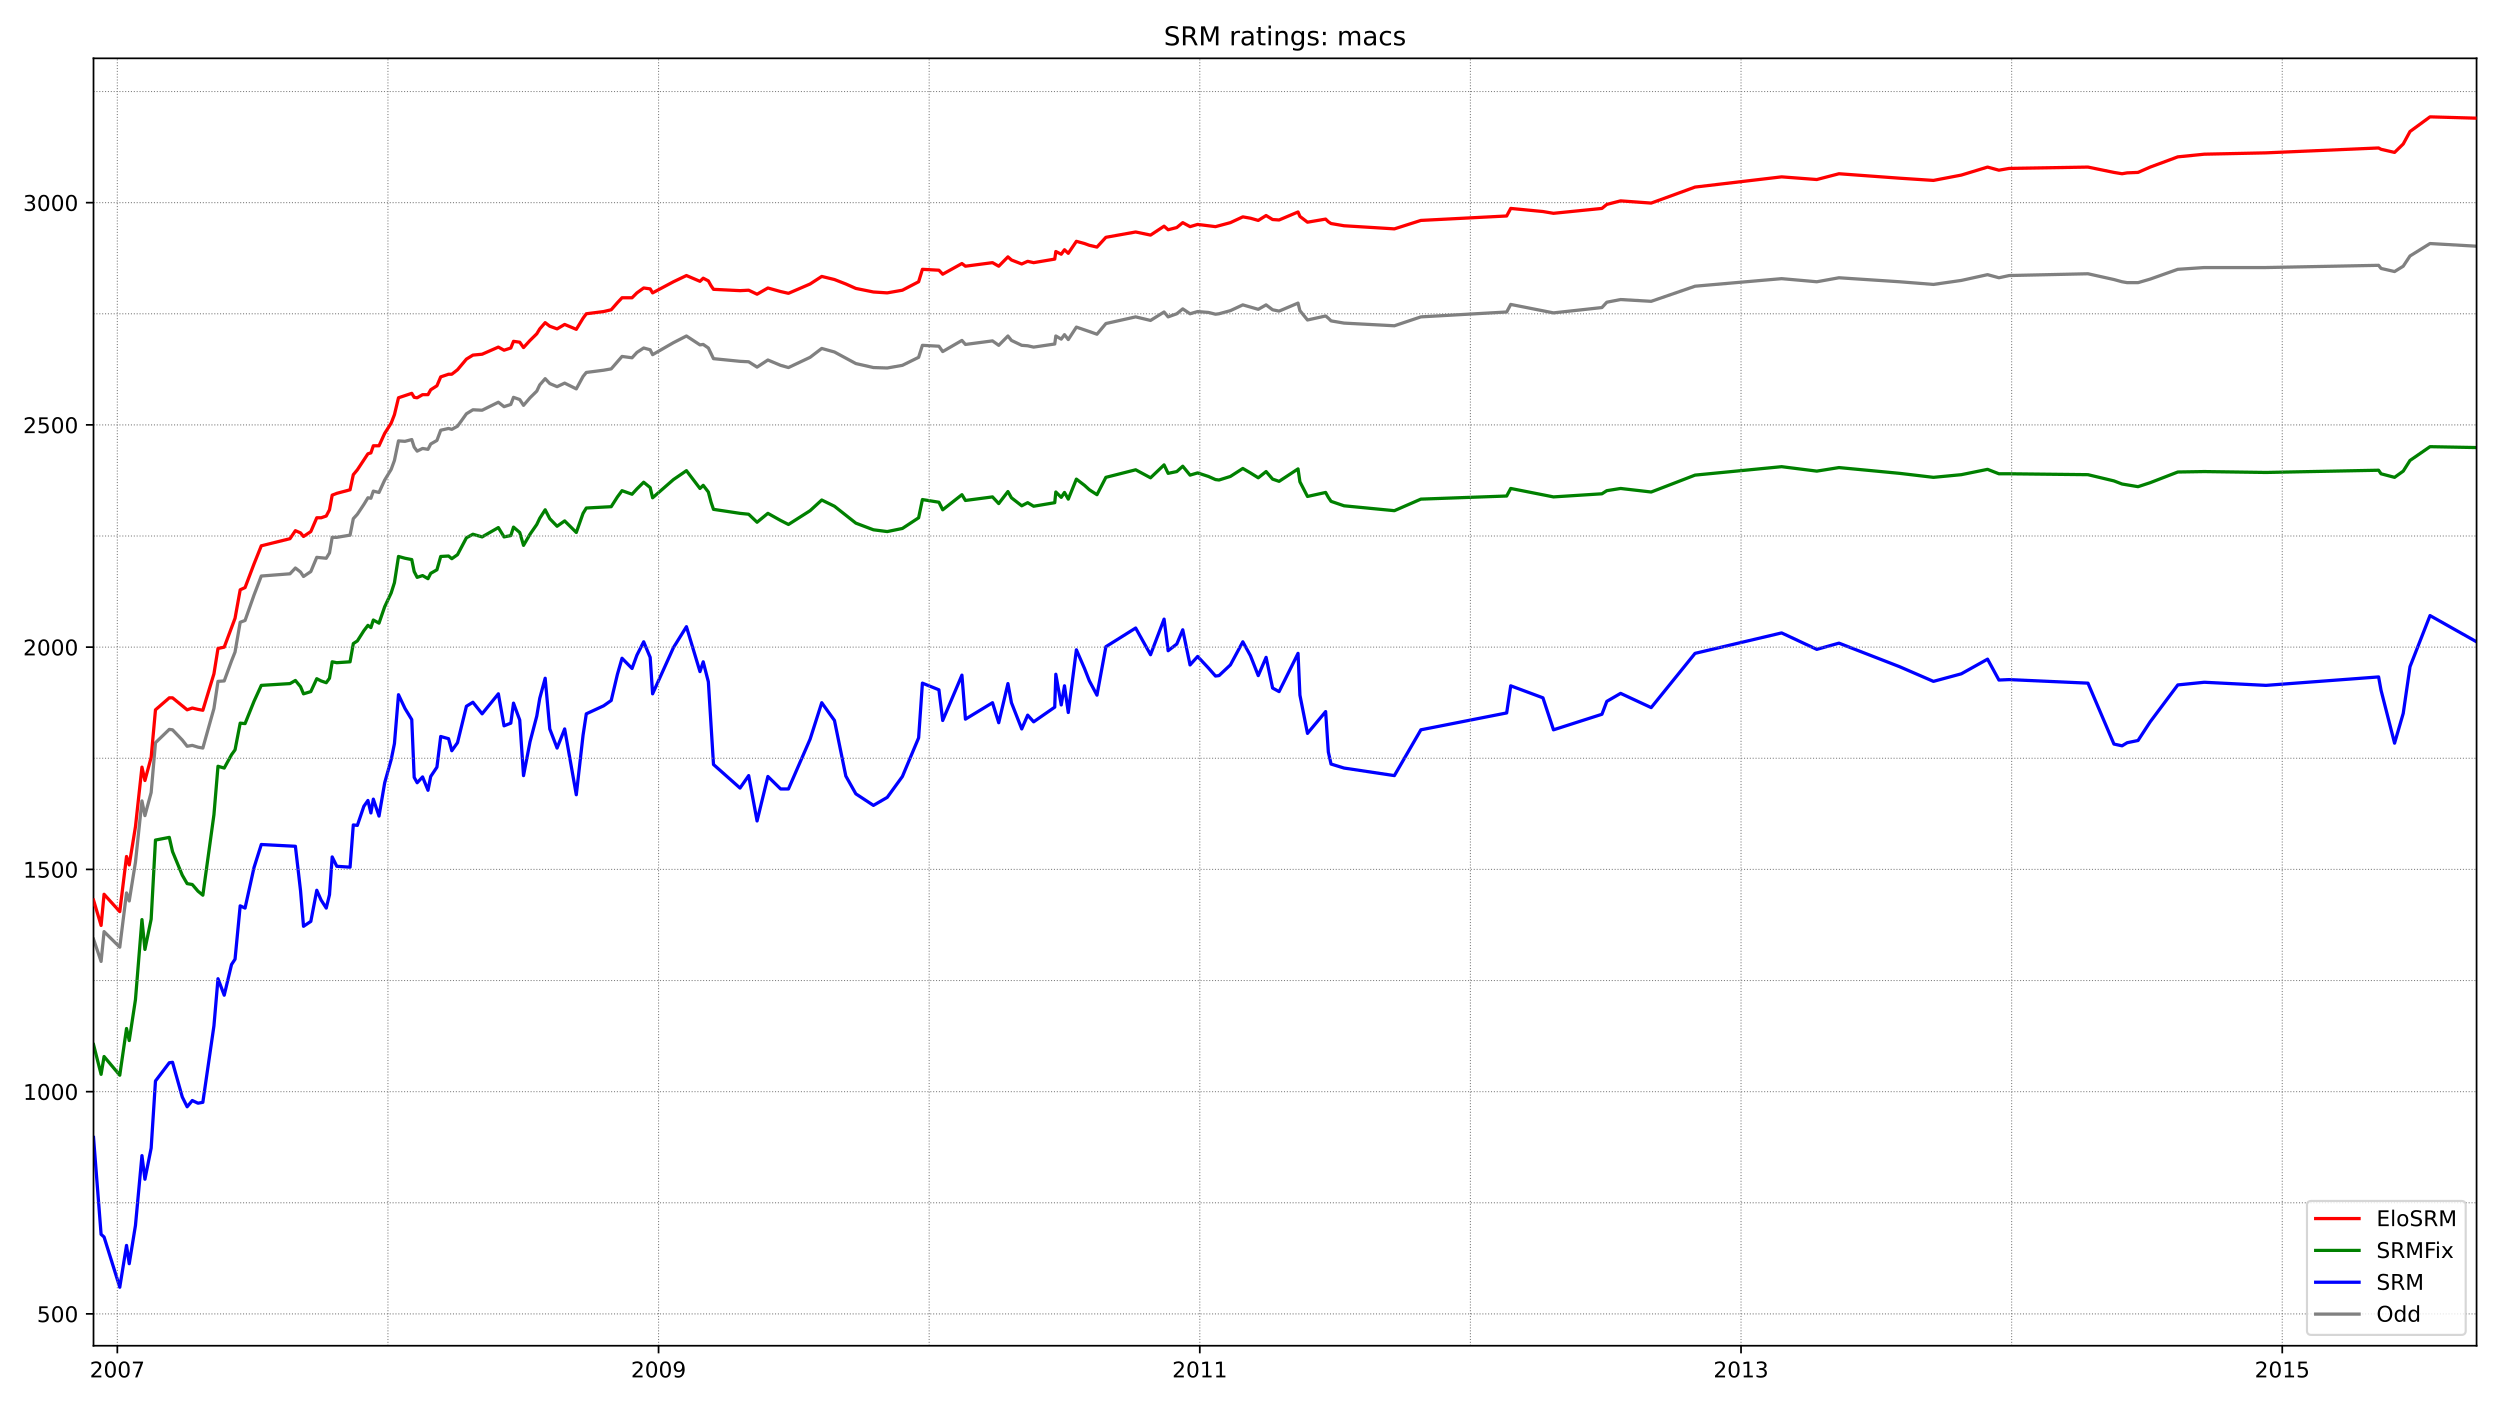 <?xml version="1.0" encoding="utf-8" standalone="no"?>
<!DOCTYPE svg PUBLIC "-//W3C//DTD SVG 1.1//EN"
  "http://www.w3.org/Graphics/SVG/1.1/DTD/svg11.dtd">
<!-- Created with matplotlib (https://matplotlib.org/) -->
<svg height="648pt" version="1.1" viewBox="0 0 1152 648" width="1152pt" xmlns="http://www.w3.org/2000/svg" xmlns:xlink="http://www.w3.org/1999/xlink">
 <defs>
  <style type="text/css">*{stroke-linecap:butt;stroke-linejoin:round;}</style>
 </defs>
 <g id="figure_1">
  <g id="patch_1">
   <path d="M 0 648 
L 1152 648 
L 1152 0 
L 0 0 
z
" style="fill:#ffffff;"/>
  </g>
  <g id="axes_1">
   <g id="patch_2">
    <path d="M 43.09 620.12 
L 1141.2 620.12 
L 1141.2 26.88 
L 43.09 26.88 
z
" style="fill:#ffffff;"/>
   </g>
   <g id="line2d_1">
    <path clip-path="url(#p1527920283)" d="M 43.09 432.775 
L 46.582 443.016 
L 47.953 429.293 
L 55.186 436.462 
L 58.303 411.473 
L 59.55 415.16 
L 62.419 397.34 
L 65.411 369.074 
L 66.783 375.833 
L 69.651 365.182 
L 71.646 342.242 
L 78.006 336.097 
L 79.502 336.302 
L 83.992 341.013 
L 86.236 343.88 
L 88.606 343.471 
L 91.224 344.29 
L 93.469 344.7 
L 98.582 326.47 
L 100.452 313.976 
L 103.32 313.771 
L 106.687 304.554 
L 108.308 300.457 
L 110.678 286.734 
L 112.922 285.914 
L 117.037 274.239 
L 120.404 265.432 
L 133.622 264.407 
L 136.116 261.745 
L 138.486 263.588 
L 139.857 265.636 
L 143.224 263.383 
L 145.968 256.829 
L 150.332 257.239 
L 151.829 254.781 
L 153.076 247.612 
L 155.195 247.612 
L 161.306 246.588 
L 162.802 239.009 
L 164.673 236.961 
L 167.666 232.454 
L 169.536 229.382 
L 170.908 229.587 
L 172.03 226.31 
L 174.649 226.924 
L 177.267 221.189 
L 180.26 216.273 
L 181.757 212.177 
L 183.627 203.164 
L 186.62 203.369 
L 189.737 202.55 
L 190.86 206.032 
L 192.231 207.875 
L 194.725 206.646 
L 197.219 207.056 
L 198.466 204.598 
L 201.335 202.959 
L 203.08 198.248 
L 206.697 197.429 
L 208.193 197.839 
L 210.812 196.405 
L 214.927 190.67 
L 217.92 188.826 
L 222.159 189.031 
L 229.642 185.344 
L 232.26 187.393 
L 235.378 186.368 
L 236.625 183.091 
L 239.493 184.115 
L 241.239 186.778 
L 244.231 183.296 
L 247.349 180.224 
L 248.721 177.356 
L 251.215 174.488 
L 253.335 176.742 
L 256.701 178.175 
L 260.193 176.537 
L 265.555 179.199 
L 268.673 173.464 
L 270.169 171.621 
L 278.15 170.597 
L 281.641 169.982 
L 286.629 164.247 
L 291.243 164.862 
L 293.488 162.404 
L 296.606 160.355 
L 299.598 161.175 
L 300.721 163.428 
L 310.323 157.897 
L 316.308 154.825 
L 322.543 158.922 
L 324.04 158.717 
L 326.409 160.355 
L 328.778 165.271 
L 340.999 166.5 
L 344.989 166.705 
L 348.855 169.163 
L 353.843 165.886 
L 359.704 168.344 
L 363.32 169.368 
L 373.296 164.657 
L 378.658 160.56 
L 384.519 162.199 
L 394.37 167.524 
L 402.476 169.368 
L 408.836 169.573 
L 415.819 168.344 
L 423.301 164.657 
L 425.047 159.126 
L 432.653 159.536 
L 434.399 161.994 
L 443.253 156.873 
L 444.874 158.717 
L 457.344 157.078 
L 460.212 159.126 
L 464.452 154.825 
L 466.073 156.873 
L 470.812 159.126 
L 473.555 159.331 
L 476.299 159.946 
L 486.025 158.512 
L 486.524 154.825 
L 489.018 156.259 
L 490.514 154.211 
L 492.26 156.464 
L 496.001 150.729 
L 501.987 152.777 
L 505.478 154.006 
L 509.593 149.09 
L 523.31 146.018 
L 530.169 147.656 
L 536.404 143.764 
L 538.275 146.018 
L 542.265 144.584 
L 545.008 142.331 
L 548.375 144.584 
L 551.867 143.56 
L 556.855 143.969 
L 560.097 144.789 
L 561.718 144.584 
L 566.956 143.15 
L 572.692 140.487 
L 579.8 142.535 
L 583.416 140.487 
L 586.409 142.74 
L 589.402 143.355 
L 598.131 139.668 
L 599.004 143.15 
L 602.495 147.451 
L 610.85 145.608 
L 612.097 146.632 
L 613.344 147.861 
L 619.33 148.885 
L 642.524 150.114 
L 654.745 146.018 
L 694.274 143.764 
L 696.145 140.282 
L 715.848 144.174 
L 738.169 141.716 
L 740.414 139.258 
L 746.773 138.029 
L 760.864 138.849 
L 781.066 131.884 
L 820.97 128.402 
L 837.181 129.836 
L 847.406 127.993 
L 875.339 129.836 
L 890.927 131.065 
L 903.771 129.222 
L 915.867 126.559 
L 921.104 127.993 
L 925.843 126.969 
L 962.131 126.149 
L 974.102 128.812 
L 977.843 129.836 
L 980.212 130.246 
L 985.2 130.246 
L 990.812 128.607 
L 1003.531 124.101 
L 1015.752 123.282 
L 1044.183 123.282 
L 1096.059 122.258 
L 1097.181 123.691 
L 1103.416 125.125 
L 1107.406 122.667 
L 1110.524 117.956 
L 1119.752 112.221 
L 1141.2 113.45 
L 1141.2 113.45 
" style="fill:none;stroke:#808080;stroke-linecap:square;stroke-width:1.5;"/>
   </g>
   <g id="line2d_2">
    <path clip-path="url(#p1527920283)" d="M 43.09 524.128 
L 46.582 568.78 
L 47.953 570.009 
L 55.186 593.155 
L 58.303 573.901 
L 59.55 582.299 
L 62.419 564.684 
L 65.411 532.526 
L 66.783 543.382 
L 69.651 529.044 
L 71.646 498.115 
L 78.006 489.717 
L 79.502 489.512 
L 83.992 505.489 
L 86.236 509.995 
L 88.606 507.127 
L 91.224 508.356 
L 93.469 507.947 
L 98.582 472.716 
L 100.452 451.005 
L 103.32 458.583 
L 106.687 444.45 
L 108.308 441.992 
L 110.678 417.413 
L 112.922 418.437 
L 117.037 399.798 
L 120.404 389.147 
L 136.116 389.966 
L 138.486 410.449 
L 139.857 426.835 
L 143.224 424.582 
L 145.968 410.244 
L 147.963 414.75 
L 150.332 418.437 
L 151.829 412.292 
L 153.076 394.882 
L 155.195 399.184 
L 161.306 399.593 
L 162.802 380.135 
L 164.673 380.339 
L 167.666 371.532 
L 169.536 368.869 
L 170.908 374.604 
L 172.03 368.255 
L 174.649 376.038 
L 177.267 360.676 
L 180.26 350.025 
L 181.757 342.651 
L 183.627 320.12 
L 186.62 326.47 
L 189.737 331.591 
L 190.86 358.218 
L 192.231 360.676 
L 194.725 358.013 
L 197.219 364.158 
L 198.466 357.808 
L 201.335 353.507 
L 203.08 339.374 
L 206.697 340.398 
L 208.193 345.929 
L 210.812 342.242 
L 214.927 325.446 
L 217.92 323.602 
L 222.159 328.928 
L 229.642 319.711 
L 232.26 334.458 
L 235.378 333.229 
L 236.625 324.012 
L 239.493 331.795 
L 241.239 357.399 
L 244.231 341.832 
L 247.349 329.952 
L 248.721 321.759 
L 251.215 312.542 
L 253.335 335.892 
L 256.701 344.7 
L 260.193 335.892 
L 265.555 366.206 
L 268.673 338.76 
L 270.169 328.928 
L 278.15 325.241 
L 281.641 322.783 
L 284.51 310.698 
L 286.629 303.325 
L 291.243 308.036 
L 293.488 301.891 
L 296.606 295.746 
L 299.598 302.915 
L 300.721 319.711 
L 310.323 298.409 
L 316.308 288.782 
L 322.543 309.469 
L 324.04 304.963 
L 326.409 314.18 
L 328.778 352.278 
L 340.999 363.134 
L 344.989 357.399 
L 348.855 378.291 
L 353.843 357.808 
L 359.704 363.544 
L 363.32 363.544 
L 373.296 340.603 
L 378.658 323.807 
L 384.519 332 
L 389.757 357.604 
L 394.37 365.797 
L 402.476 371.122 
L 408.836 367.435 
L 415.819 357.808 
L 423.301 339.989 
L 425.047 314.795 
L 432.653 317.867 
L 434.399 332 
L 443.253 311.108 
L 444.874 331.386 
L 457.344 323.807 
L 460.212 333.024 
L 464.452 315 
L 466.073 323.807 
L 470.812 335.892 
L 473.555 329.542 
L 476.299 332.615 
L 486.025 325.856 
L 486.524 310.698 
L 489.018 324.831 
L 490.514 316.024 
L 492.26 328.313 
L 496.001 299.433 
L 499.742 308.036 
L 501.987 313.771 
L 505.478 320.325 
L 509.593 297.999 
L 523.31 289.396 
L 530.169 301.686 
L 536.404 285.3 
L 538.275 299.842 
L 542.265 296.77 
L 545.008 290.216 
L 548.375 306.397 
L 551.867 302.505 
L 556.855 307.831 
L 560.097 311.518 
L 561.718 311.313 
L 566.956 306.397 
L 572.692 295.746 
L 576.183 302.096 
L 579.8 311.313 
L 583.416 302.915 
L 586.409 317.048 
L 589.402 318.687 
L 598.131 301.071 
L 599.004 320.325 
L 602.495 337.94 
L 610.85 327.904 
L 612.097 346.543 
L 613.344 352.073 
L 619.33 353.917 
L 642.524 357.399 
L 654.745 336.302 
L 694.274 328.518 
L 696.145 316.024 
L 710.984 321.554 
L 715.848 336.302 
L 738.169 329.133 
L 740.414 323.193 
L 746.773 319.506 
L 760.864 326.06 
L 781.066 301.071 
L 820.97 291.649 
L 837.181 299.228 
L 847.406 296.36 
L 875.339 307.216 
L 890.927 313.976 
L 903.771 310.493 
L 915.867 303.734 
L 921.104 313.361 
L 925.843 313.156 
L 962.131 314.795 
L 974.102 342.856 
L 977.843 343.675 
L 980.212 342.242 
L 985.2 341.218 
L 990.812 332.615 
L 1003.531 315.614 
L 1015.752 314.385 
L 1044.183 315.819 
L 1096.059 311.927 
L 1097.181 318.072 
L 1103.416 342.446 
L 1107.406 328.723 
L 1110.524 307.216 
L 1119.752 283.661 
L 1141.2 295.746 
L 1141.2 295.746 
" style="fill:none;stroke:#0000ff;stroke-linecap:square;stroke-width:1.5;"/>
   </g>
   <g id="matplotlib.axis_1">
    <g id="xtick_1">
     <g id="line2d_3">
      <defs>
       <path d="M 0 0 
L 0 3.5 
" id="m1b787858fe" style="stroke:#000000;stroke-width:0.8;"/>
      </defs>
      <g>
       <use style="stroke:#000000;stroke-width:0.8;" x="54.064" xlink:href="#m1b787858fe" y="620.12"/>
      </g>
     </g>
     <g id="text_1">
      <!-- 2007 -->
      <g transform="translate(41.339 634.718)scale(0.1 -0.1)">
       <defs>
        <path d="M 19.188 8.297 
L 53.609 8.297 
L 53.609 0 
L 7.328 0 
L 7.328 8.297 
Q 12.938 14.109 22.625 23.891 
Q 32.328 33.688 34.812 36.531 
Q 39.547 41.844 41.422 45.531 
Q 43.312 49.219 43.312 52.781 
Q 43.312 58.594 39.234 62.25 
Q 35.156 65.922 28.609 65.922 
Q 23.969 65.922 18.812 64.312 
Q 13.672 62.703 7.812 59.422 
L 7.812 69.391 
Q 13.766 71.781 18.938 73 
Q 24.125 74.219 28.422 74.219 
Q 39.75 74.219 46.484 68.547 
Q 53.219 62.891 53.219 53.422 
Q 53.219 48.922 51.531 44.891 
Q 49.859 40.875 45.406 35.406 
Q 44.188 33.984 37.641 27.219 
Q 31.109 20.453 19.188 8.297 
z
" id="DejaVuSans-50"/>
        <path d="M 31.781 66.406 
Q 24.172 66.406 20.328 58.906 
Q 16.5 51.422 16.5 36.375 
Q 16.5 21.391 20.328 13.891 
Q 24.172 6.391 31.781 6.391 
Q 39.453 6.391 43.281 13.891 
Q 47.125 21.391 47.125 36.375 
Q 47.125 51.422 43.281 58.906 
Q 39.453 66.406 31.781 66.406 
z
M 31.781 74.219 
Q 44.047 74.219 50.516 64.516 
Q 56.984 54.828 56.984 36.375 
Q 56.984 17.969 50.516 8.266 
Q 44.047 -1.422 31.781 -1.422 
Q 19.531 -1.422 13.062 8.266 
Q 6.594 17.969 6.594 36.375 
Q 6.594 54.828 13.062 64.516 
Q 19.531 74.219 31.781 74.219 
z
" id="DejaVuSans-48"/>
        <path d="M 8.203 72.906 
L 55.078 72.906 
L 55.078 68.703 
L 28.609 0 
L 18.312 0 
L 43.219 64.594 
L 8.203 64.594 
z
" id="DejaVuSans-55"/>
       </defs>
       <use xlink:href="#DejaVuSans-50"/>
       <use x="63.623" xlink:href="#DejaVuSans-48"/>
       <use x="127.246" xlink:href="#DejaVuSans-48"/>
       <use x="190.869" xlink:href="#DejaVuSans-55"/>
      </g>
     </g>
    </g>
    <g id="xtick_2">
     <g id="line2d_4">
      <g>
       <use style="stroke:#000000;stroke-width:0.8;" x="303.464" xlink:href="#m1b787858fe" y="620.12"/>
      </g>
     </g>
     <g id="text_2">
      <!-- 2009 -->
      <g transform="translate(290.739 634.718)scale(0.1 -0.1)">
       <defs>
        <path d="M 10.984 1.516 
L 10.984 10.5 
Q 14.703 8.734 18.5 7.812 
Q 22.312 6.891 25.984 6.891 
Q 35.75 6.891 40.891 13.453 
Q 46.047 20.016 46.781 33.406 
Q 43.953 29.203 39.594 26.953 
Q 35.25 24.703 29.984 24.703 
Q 19.047 24.703 12.672 31.312 
Q 6.297 37.938 6.297 49.422 
Q 6.297 60.641 12.938 67.422 
Q 19.578 74.219 30.609 74.219 
Q 43.266 74.219 49.922 64.516 
Q 56.594 54.828 56.594 36.375 
Q 56.594 19.141 48.406 8.859 
Q 40.234 -1.422 26.422 -1.422 
Q 22.703 -1.422 18.891 -0.688 
Q 15.094 0.047 10.984 1.516 
z
M 30.609 32.422 
Q 37.25 32.422 41.125 36.953 
Q 45.016 41.5 45.016 49.422 
Q 45.016 57.281 41.125 61.844 
Q 37.25 66.406 30.609 66.406 
Q 23.969 66.406 20.094 61.844 
Q 16.219 57.281 16.219 49.422 
Q 16.219 41.5 20.094 36.953 
Q 23.969 32.422 30.609 32.422 
z
" id="DejaVuSans-57"/>
       </defs>
       <use xlink:href="#DejaVuSans-50"/>
       <use x="63.623" xlink:href="#DejaVuSans-48"/>
       <use x="127.246" xlink:href="#DejaVuSans-48"/>
       <use x="190.869" xlink:href="#DejaVuSans-57"/>
      </g>
     </g>
    </g>
    <g id="xtick_3">
     <g id="line2d_5">
      <g>
       <use style="stroke:#000000;stroke-width:0.8;" x="552.864" xlink:href="#m1b787858fe" y="620.12"/>
      </g>
     </g>
     <g id="text_3">
      <!-- 2011 -->
      <g transform="translate(540.139 634.718)scale(0.1 -0.1)">
       <defs>
        <path d="M 12.406 8.297 
L 28.516 8.297 
L 28.516 63.922 
L 10.984 60.406 
L 10.984 69.391 
L 28.422 72.906 
L 38.281 72.906 
L 38.281 8.297 
L 54.391 8.297 
L 54.391 0 
L 12.406 0 
z
" id="DejaVuSans-49"/>
       </defs>
       <use xlink:href="#DejaVuSans-50"/>
       <use x="63.623" xlink:href="#DejaVuSans-48"/>
       <use x="127.246" xlink:href="#DejaVuSans-49"/>
       <use x="190.869" xlink:href="#DejaVuSans-49"/>
      </g>
     </g>
    </g>
    <g id="xtick_4">
     <g id="line2d_6">
      <g>
       <use style="stroke:#000000;stroke-width:0.8;" x="802.265" xlink:href="#m1b787858fe" y="620.12"/>
      </g>
     </g>
     <g id="text_4">
      <!-- 2013 -->
      <g transform="translate(789.54 634.718)scale(0.1 -0.1)">
       <defs>
        <path d="M 40.578 39.312 
Q 47.656 37.797 51.625 33 
Q 55.609 28.219 55.609 21.188 
Q 55.609 10.406 48.188 4.484 
Q 40.766 -1.422 27.094 -1.422 
Q 22.516 -1.422 17.656 -0.516 
Q 12.797 0.391 7.625 2.203 
L 7.625 11.719 
Q 11.719 9.328 16.594 8.109 
Q 21.484 6.891 26.812 6.891 
Q 36.078 6.891 40.938 10.547 
Q 45.797 14.203 45.797 21.188 
Q 45.797 27.641 41.281 31.266 
Q 36.766 34.906 28.719 34.906 
L 20.219 34.906 
L 20.219 43.016 
L 29.109 43.016 
Q 36.375 43.016 40.234 45.922 
Q 44.094 48.828 44.094 54.297 
Q 44.094 59.906 40.109 62.906 
Q 36.141 65.922 28.719 65.922 
Q 24.656 65.922 20.016 65.031 
Q 15.375 64.156 9.812 62.312 
L 9.812 71.094 
Q 15.438 72.656 20.344 73.438 
Q 25.25 74.219 29.594 74.219 
Q 40.828 74.219 47.359 69.109 
Q 53.906 64.016 53.906 55.328 
Q 53.906 49.266 50.438 45.094 
Q 46.969 40.922 40.578 39.312 
z
" id="DejaVuSans-51"/>
       </defs>
       <use xlink:href="#DejaVuSans-50"/>
       <use x="63.623" xlink:href="#DejaVuSans-48"/>
       <use x="127.246" xlink:href="#DejaVuSans-49"/>
       <use x="190.869" xlink:href="#DejaVuSans-51"/>
      </g>
     </g>
    </g>
    <g id="xtick_5">
     <g id="line2d_7">
      <g>
       <use style="stroke:#000000;stroke-width:0.8;" x="1051.665" xlink:href="#m1b787858fe" y="620.12"/>
      </g>
     </g>
     <g id="text_5">
      <!-- 2015 -->
      <g transform="translate(1038.94 634.718)scale(0.1 -0.1)">
       <defs>
        <path d="M 10.797 72.906 
L 49.516 72.906 
L 49.516 64.594 
L 19.828 64.594 
L 19.828 46.734 
Q 21.969 47.469 24.109 47.828 
Q 26.266 48.188 28.422 48.188 
Q 40.625 48.188 47.75 41.5 
Q 54.891 34.812 54.891 23.391 
Q 54.891 11.625 47.562 5.094 
Q 40.234 -1.422 26.906 -1.422 
Q 22.312 -1.422 17.547 -0.641 
Q 12.797 0.141 7.719 1.703 
L 7.719 11.625 
Q 12.109 9.234 16.797 8.062 
Q 21.484 6.891 26.703 6.891 
Q 35.156 6.891 40.078 11.328 
Q 45.016 15.766 45.016 23.391 
Q 45.016 31 40.078 35.438 
Q 35.156 39.891 26.703 39.891 
Q 22.75 39.891 18.812 39.016 
Q 14.891 38.141 10.797 36.281 
z
" id="DejaVuSans-53"/>
       </defs>
       <use xlink:href="#DejaVuSans-50"/>
       <use x="63.623" xlink:href="#DejaVuSans-48"/>
       <use x="127.246" xlink:href="#DejaVuSans-49"/>
       <use x="190.869" xlink:href="#DejaVuSans-53"/>
      </g>
     </g>
    </g>
   </g>
   <g id="matplotlib.axis_2">
    <g id="ytick_1">
     <g id="line2d_8">
      <defs>
       <path d="M 0 0 
L -3.5 0 
" id="mb715d46802" style="stroke:#000000;stroke-width:0.8;"/>
      </defs>
      <g>
       <use style="stroke:#000000;stroke-width:0.8;" x="43.09" xlink:href="#mb715d46802" y="605.444"/>
      </g>
     </g>
     <g id="text_6">
      <!-- 500 -->
      <g transform="translate(17.003 609.243)scale(0.1 -0.1)">
       <use xlink:href="#DejaVuSans-53"/>
       <use x="63.623" xlink:href="#DejaVuSans-48"/>
       <use x="127.246" xlink:href="#DejaVuSans-48"/>
      </g>
     </g>
    </g>
    <g id="ytick_2">
     <g id="line2d_9">
      <g>
       <use style="stroke:#000000;stroke-width:0.8;" x="43.09" xlink:href="#mb715d46802" y="503.031"/>
      </g>
     </g>
     <g id="text_7">
      <!-- 1000 -->
      <g transform="translate(10.64 506.83)scale(0.1 -0.1)">
       <use xlink:href="#DejaVuSans-49"/>
       <use x="63.623" xlink:href="#DejaVuSans-48"/>
       <use x="127.246" xlink:href="#DejaVuSans-48"/>
       <use x="190.869" xlink:href="#DejaVuSans-48"/>
      </g>
     </g>
    </g>
    <g id="ytick_3">
     <g id="line2d_10">
      <g>
       <use style="stroke:#000000;stroke-width:0.8;" x="43.09" xlink:href="#mb715d46802" y="400.617"/>
      </g>
     </g>
     <g id="text_8">
      <!-- 1500 -->
      <g transform="translate(10.64 404.417)scale(0.1 -0.1)">
       <use xlink:href="#DejaVuSans-49"/>
       <use x="63.623" xlink:href="#DejaVuSans-53"/>
       <use x="127.246" xlink:href="#DejaVuSans-48"/>
       <use x="190.869" xlink:href="#DejaVuSans-48"/>
      </g>
     </g>
    </g>
    <g id="ytick_4">
     <g id="line2d_11">
      <g>
       <use style="stroke:#000000;stroke-width:0.8;" x="43.09" xlink:href="#mb715d46802" y="298.204"/>
      </g>
     </g>
     <g id="text_9">
      <!-- 2000 -->
      <g transform="translate(10.64 302.003)scale(0.1 -0.1)">
       <use xlink:href="#DejaVuSans-50"/>
       <use x="63.623" xlink:href="#DejaVuSans-48"/>
       <use x="127.246" xlink:href="#DejaVuSans-48"/>
       <use x="190.869" xlink:href="#DejaVuSans-48"/>
      </g>
     </g>
    </g>
    <g id="ytick_5">
     <g id="line2d_12">
      <g>
       <use style="stroke:#000000;stroke-width:0.8;" x="43.09" xlink:href="#mb715d46802" y="195.79"/>
      </g>
     </g>
     <g id="text_10">
      <!-- 2500 -->
      <g transform="translate(10.64 199.59)scale(0.1 -0.1)">
       <use xlink:href="#DejaVuSans-50"/>
       <use x="63.623" xlink:href="#DejaVuSans-53"/>
       <use x="127.246" xlink:href="#DejaVuSans-48"/>
       <use x="190.869" xlink:href="#DejaVuSans-48"/>
      </g>
     </g>
    </g>
    <g id="ytick_6">
     <g id="line2d_13">
      <g>
       <use style="stroke:#000000;stroke-width:0.8;" x="43.09" xlink:href="#mb715d46802" y="93.377"/>
      </g>
     </g>
     <g id="text_11">
      <!-- 3000 -->
      <g transform="translate(10.64 97.176)scale(0.1 -0.1)">
       <use xlink:href="#DejaVuSans-51"/>
       <use x="63.623" xlink:href="#DejaVuSans-48"/>
       <use x="127.246" xlink:href="#DejaVuSans-48"/>
       <use x="190.869" xlink:href="#DejaVuSans-48"/>
      </g>
     </g>
    </g>
   </g>
   <g id="line2d_14">
    <path clip-path="url(#p1527920283)" d="M 43.09 481.319 
L 46.582 495.042 
L 47.953 486.849 
L 55.186 495.452 
L 58.303 473.945 
L 59.55 479.476 
L 62.419 460.632 
L 65.411 423.763 
L 66.783 437.486 
L 69.651 423.558 
L 71.646 387.099 
L 78.006 385.87 
L 79.502 392.424 
L 83.992 403.28 
L 86.236 407.172 
L 88.606 407.581 
L 91.224 410.654 
L 93.469 412.497 
L 98.582 375.424 
L 100.452 353.097 
L 103.32 353.917 
L 106.687 347.772 
L 108.308 345.519 
L 110.678 333.229 
L 112.922 333.434 
L 117.037 323.193 
L 120.404 315.819 
L 133.622 315 
L 136.116 313.566 
L 138.486 316.433 
L 139.857 319.711 
L 143.224 318.687 
L 145.968 312.747 
L 147.963 313.771 
L 150.332 314.59 
L 151.829 312.542 
L 153.076 304.963 
L 155.195 305.373 
L 161.306 304.963 
L 162.802 296.565 
L 164.673 295.336 
L 167.666 290.625 
L 169.536 288.167 
L 170.908 289.192 
L 172.03 285.709 
L 174.649 287.143 
L 177.267 279.565 
L 180.26 273.215 
L 181.757 268.504 
L 183.627 256.419 
L 186.62 257.239 
L 189.737 257.853 
L 190.86 263.383 
L 192.231 266.046 
L 194.725 265.227 
L 197.219 266.661 
L 198.466 264.203 
L 201.335 262.564 
L 203.08 256.419 
L 206.697 256.214 
L 208.193 257.443 
L 210.812 255.6 
L 214.927 247.816 
L 217.92 246.178 
L 222.159 247.407 
L 229.642 243.105 
L 232.26 247.407 
L 235.378 246.792 
L 236.625 242.901 
L 239.493 245.359 
L 241.239 251.299 
L 244.231 246.178 
L 247.349 241.672 
L 248.721 238.804 
L 251.215 234.912 
L 253.335 239.009 
L 256.701 242.491 
L 260.193 240.033 
L 265.555 245.359 
L 268.673 236.551 
L 270.169 234.093 
L 281.641 233.479 
L 284.51 228.972 
L 286.629 226.105 
L 291.243 227.743 
L 293.488 225.286 
L 296.606 222.213 
L 299.598 224.671 
L 300.721 229.382 
L 310.323 220.984 
L 316.308 216.888 
L 322.543 225.081 
L 324.04 223.647 
L 326.409 226.719 
L 327.656 231.43 
L 328.778 234.708 
L 340.999 236.551 
L 344.989 236.961 
L 348.855 240.648 
L 353.843 236.551 
L 359.704 239.828 
L 363.32 241.672 
L 373.296 235.322 
L 378.658 230.406 
L 384.519 233.274 
L 394.37 241.057 
L 402.476 244.13 
L 408.836 244.949 
L 415.819 243.515 
L 423.301 238.599 
L 425.047 230.201 
L 432.653 231.43 
L 434.399 234.912 
L 443.253 227.948 
L 444.874 230.611 
L 457.344 228.972 
L 460.212 232.045 
L 464.452 226.514 
L 466.073 229.382 
L 470.812 233.069 
L 473.555 231.635 
L 476.299 233.274 
L 486.025 231.635 
L 486.524 226.719 
L 489.018 229.177 
L 490.514 226.924 
L 492.26 229.997 
L 496.001 220.779 
L 499.742 223.647 
L 501.987 225.695 
L 505.478 227.948 
L 509.593 219.96 
L 523.31 216.478 
L 530.169 220.165 
L 536.404 214.225 
L 538.275 218.117 
L 542.265 217.297 
L 545.008 214.839 
L 548.375 218.936 
L 551.867 217.912 
L 556.855 219.55 
L 560.097 220.984 
L 561.718 221.189 
L 566.956 219.55 
L 572.692 215.863 
L 576.183 217.912 
L 579.8 220.165 
L 583.416 217.297 
L 586.409 220.779 
L 589.402 221.803 
L 598.131 216.068 
L 599.004 222.008 
L 602.495 228.768 
L 610.85 226.924 
L 612.097 229.177 
L 613.344 231.021 
L 619.33 233.069 
L 642.524 235.322 
L 654.745 229.997 
L 694.274 228.563 
L 696.145 225.081 
L 715.848 228.972 
L 738.169 227.539 
L 740.414 226.105 
L 746.773 225.081 
L 760.864 226.719 
L 781.066 218.936 
L 820.97 215.044 
L 837.181 217.092 
L 847.406 215.454 
L 875.339 218.117 
L 890.927 219.96 
L 903.771 218.731 
L 915.867 216.273 
L 921.104 218.321 
L 925.843 218.321 
L 962.131 218.731 
L 974.102 221.599 
L 977.843 223.032 
L 985.2 224.261 
L 990.812 222.418 
L 1003.531 217.502 
L 1015.752 217.297 
L 1044.183 217.707 
L 1096.059 216.683 
L 1097.181 218.321 
L 1103.416 219.96 
L 1107.406 217.092 
L 1110.524 212.177 
L 1119.752 205.827 
L 1141.2 206.237 
L 1141.2 206.237 
" style="fill:none;stroke:#008000;stroke-linecap:square;stroke-width:1.5;"/>
   </g>
   <g id="line2d_15">
    <path clip-path="url(#p1527920283)" d="M 43.09 605.444 
L 1141.2 605.444 
" style="fill:none;stroke:#808080;stroke-dasharray:0.5,0.825;stroke-dashoffset:0;stroke-width:0.5;"/>
   </g>
   <g id="line2d_16">
    <path clip-path="url(#p1527920283)" d="M 43.09 554.237 
L 1141.2 554.237 
" style="fill:none;stroke:#808080;stroke-dasharray:0.5,0.825;stroke-dashoffset:0;stroke-width:0.5;"/>
   </g>
   <g id="line2d_17">
    <path clip-path="url(#p1527920283)" d="M 43.09 503.031 
L 1141.2 503.031 
" style="fill:none;stroke:#808080;stroke-dasharray:0.5,0.825;stroke-dashoffset:0;stroke-width:0.5;"/>
   </g>
   <g id="line2d_18">
    <path clip-path="url(#p1527920283)" d="M 43.09 451.824 
L 1141.2 451.824 
" style="fill:none;stroke:#808080;stroke-dasharray:0.5,0.825;stroke-dashoffset:0;stroke-width:0.5;"/>
   </g>
   <g id="line2d_19">
    <path clip-path="url(#p1527920283)" d="M 43.09 400.617 
L 1141.2 400.617 
" style="fill:none;stroke:#808080;stroke-dasharray:0.5,0.825;stroke-dashoffset:0;stroke-width:0.5;"/>
   </g>
   <g id="line2d_20">
    <path clip-path="url(#p1527920283)" d="M 43.09 349.411 
L 1141.2 349.411 
" style="fill:none;stroke:#808080;stroke-dasharray:0.5,0.825;stroke-dashoffset:0;stroke-width:0.5;"/>
   </g>
   <g id="line2d_21">
    <path clip-path="url(#p1527920283)" d="M 43.09 298.204 
L 1141.2 298.204 
" style="fill:none;stroke:#808080;stroke-dasharray:0.5,0.825;stroke-dashoffset:0;stroke-width:0.5;"/>
   </g>
   <g id="line2d_22">
    <path clip-path="url(#p1527920283)" d="M 43.09 246.997 
L 1141.2 246.997 
" style="fill:none;stroke:#808080;stroke-dasharray:0.5,0.825;stroke-dashoffset:0;stroke-width:0.5;"/>
   </g>
   <g id="line2d_23">
    <path clip-path="url(#p1527920283)" d="M 43.09 195.79 
L 1141.2 195.79 
" style="fill:none;stroke:#808080;stroke-dasharray:0.5,0.825;stroke-dashoffset:0;stroke-width:0.5;"/>
   </g>
   <g id="line2d_24">
    <path clip-path="url(#p1527920283)" d="M 43.09 144.584 
L 1141.2 144.584 
" style="fill:none;stroke:#808080;stroke-dasharray:0.5,0.825;stroke-dashoffset:0;stroke-width:0.5;"/>
   </g>
   <g id="line2d_25">
    <path clip-path="url(#p1527920283)" d="M 43.09 93.377 
L 1141.2 93.377 
" style="fill:none;stroke:#808080;stroke-dasharray:0.5,0.825;stroke-dashoffset:0;stroke-width:0.5;"/>
   </g>
   <g id="line2d_26">
    <path clip-path="url(#p1527920283)" d="M 43.09 42.17 
L 1141.2 42.17 
" style="fill:none;stroke:#808080;stroke-dasharray:0.5,0.825;stroke-dashoffset:0;stroke-width:0.5;"/>
   </g>
   <g id="line2d_27">
    <path clip-path="url(#p1527920283)" d="M 54.064 620.12 
L 54.064 26.88 
" style="fill:none;stroke:#808080;stroke-dasharray:0.5,0.825;stroke-dashoffset:0;stroke-width:0.5;"/>
   </g>
   <g id="line2d_28">
    <path clip-path="url(#p1527920283)" d="M 178.764 620.12 
L 178.764 26.88 
" style="fill:none;stroke:#808080;stroke-dasharray:0.5,0.825;stroke-dashoffset:0;stroke-width:0.5;"/>
   </g>
   <g id="line2d_29">
    <path clip-path="url(#p1527920283)" d="M 303.464 620.12 
L 303.464 26.88 
" style="fill:none;stroke:#808080;stroke-dasharray:0.5,0.825;stroke-dashoffset:0;stroke-width:0.5;"/>
   </g>
   <g id="line2d_30">
    <path clip-path="url(#p1527920283)" d="M 428.164 620.12 
L 428.164 26.88 
" style="fill:none;stroke:#808080;stroke-dasharray:0.5,0.825;stroke-dashoffset:0;stroke-width:0.5;"/>
   </g>
   <g id="line2d_31">
    <path clip-path="url(#p1527920283)" d="M 552.864 620.12 
L 552.864 26.88 
" style="fill:none;stroke:#808080;stroke-dasharray:0.5,0.825;stroke-dashoffset:0;stroke-width:0.5;"/>
   </g>
   <g id="line2d_32">
    <path clip-path="url(#p1527920283)" d="M 677.565 620.12 
L 677.565 26.88 
" style="fill:none;stroke:#808080;stroke-dasharray:0.5,0.825;stroke-dashoffset:0;stroke-width:0.5;"/>
   </g>
   <g id="line2d_33">
    <path clip-path="url(#p1527920283)" d="M 802.265 620.12 
L 802.265 26.88 
" style="fill:none;stroke:#808080;stroke-dasharray:0.5,0.825;stroke-dashoffset:0;stroke-width:0.5;"/>
   </g>
   <g id="line2d_34">
    <path clip-path="url(#p1527920283)" d="M 926.965 620.12 
L 926.965 26.88 
" style="fill:none;stroke:#808080;stroke-dasharray:0.5,0.825;stroke-dashoffset:0;stroke-width:0.5;"/>
   </g>
   <g id="line2d_35">
    <path clip-path="url(#p1527920283)" d="M 1051.665 620.12 
L 1051.665 26.88 
" style="fill:none;stroke:#808080;stroke-dasharray:0.5,0.825;stroke-dashoffset:0;stroke-width:0.5;"/>
   </g>
   <g id="patch_3">
    <path d="M 43.09 620.12 
L 43.09 26.88 
" style="fill:none;stroke:#000000;stroke-linecap:square;stroke-linejoin:miter;stroke-width:0.8;"/>
   </g>
   <g id="patch_4">
    <path d="M 1141.2 620.12 
L 1141.2 26.88 
" style="fill:none;stroke:#000000;stroke-linecap:square;stroke-linejoin:miter;stroke-width:0.8;"/>
   </g>
   <g id="patch_5">
    <path d="M 43.09 620.12 
L 1141.2 620.12 
" style="fill:none;stroke:#000000;stroke-linecap:square;stroke-linejoin:miter;stroke-width:0.8;"/>
   </g>
   <g id="patch_6">
    <path d="M 43.09 26.88 
L 1141.2 26.88 
" style="fill:none;stroke:#000000;stroke-linecap:square;stroke-linejoin:miter;stroke-width:0.8;"/>
   </g>
   <g id="line2d_36">
    <path clip-path="url(#p1527920283)" d="M 43.09 414.75 
L 46.582 426.425 
L 47.953 412.088 
L 55.186 420.076 
L 58.303 394.677 
L 59.55 398.569 
L 62.419 380.954 
L 65.411 353.507 
L 66.783 359.652 
L 69.651 349.001 
L 71.646 327.084 
L 78.006 321.554 
L 79.502 321.554 
L 86.236 327.084 
L 88.606 326.265 
L 91.224 326.88 
L 93.469 327.289 
L 98.582 310.493 
L 100.452 298.818 
L 103.32 298.204 
L 108.308 284.89 
L 110.678 271.781 
L 112.922 270.757 
L 117.037 259.901 
L 120.404 251.503 
L 133.622 248.226 
L 136.116 244.539 
L 138.486 245.563 
L 139.857 247.202 
L 143.224 244.949 
L 145.968 238.599 
L 147.963 238.599 
L 150.332 237.78 
L 151.829 234.912 
L 153.076 228.153 
L 155.195 227.334 
L 161.306 225.695 
L 162.802 218.731 
L 164.673 216.478 
L 169.536 209.104 
L 170.908 208.695 
L 172.03 205.417 
L 174.649 205.417 
L 177.267 199.682 
L 180.26 194.971 
L 181.757 191.079 
L 183.627 183.296 
L 189.737 181.248 
L 190.86 183.091 
L 192.231 183.296 
L 194.725 181.862 
L 197.219 181.862 
L 198.466 179.609 
L 201.335 177.766 
L 203.08 173.669 
L 206.697 172.44 
L 208.193 172.44 
L 210.812 170.392 
L 214.927 165.476 
L 217.92 163.633 
L 222.159 163.223 
L 229.642 159.946 
L 232.26 161.38 
L 235.378 160.355 
L 236.625 157.283 
L 239.493 157.693 
L 241.239 160.151 
L 244.231 156.873 
L 247.349 153.801 
L 248.721 151.548 
L 251.215 148.68 
L 253.335 150.319 
L 256.701 151.548 
L 260.193 149.5 
L 265.555 151.753 
L 268.673 146.632 
L 270.169 144.584 
L 278.15 143.56 
L 281.641 142.74 
L 284.51 139.463 
L 286.629 137.21 
L 291.243 137.21 
L 293.488 134.957 
L 296.606 132.704 
L 299.598 133.113 
L 300.721 134.957 
L 310.323 129.836 
L 316.308 126.969 
L 322.543 129.631 
L 324.04 128.198 
L 326.409 129.427 
L 327.656 131.68 
L 328.778 133.318 
L 340.999 133.933 
L 344.989 133.728 
L 348.855 135.571 
L 353.843 132.704 
L 359.704 134.342 
L 363.32 135.162 
L 373.296 130.86 
L 378.658 127.378 
L 384.519 128.812 
L 389.757 130.86 
L 394.37 132.909 
L 402.476 134.547 
L 408.836 134.957 
L 415.819 133.728 
L 423.301 129.836 
L 425.047 124.101 
L 432.653 124.511 
L 434.399 126.354 
L 443.253 121.438 
L 444.874 122.667 
L 457.344 121.029 
L 460.212 122.667 
L 464.452 118.366 
L 466.073 119.8 
L 470.812 121.643 
L 473.555 120.414 
L 476.299 121.029 
L 486.025 119.39 
L 486.524 115.908 
L 489.018 117.137 
L 490.514 115.089 
L 492.26 116.727 
L 496.001 111.197 
L 499.742 112.221 
L 501.987 113.04 
L 505.478 113.86 
L 509.593 109.354 
L 523.31 106.896 
L 530.169 108.329 
L 536.404 104.233 
L 538.275 105.871 
L 542.265 104.847 
L 545.008 102.594 
L 548.375 104.438 
L 551.867 103.414 
L 560.097 104.438 
L 566.956 102.594 
L 572.692 99.931 
L 576.183 100.546 
L 579.8 101.57 
L 583.416 99.317 
L 586.409 101.16 
L 589.402 101.365 
L 598.131 97.678 
L 599.004 99.727 
L 602.495 102.389 
L 610.85 100.956 
L 612.097 102.185 
L 613.344 103.004 
L 619.33 104.028 
L 642.524 105.462 
L 654.745 101.57 
L 694.274 99.522 
L 696.145 96.04 
L 710.984 97.474 
L 715.848 98.293 
L 738.169 96.04 
L 740.414 94.196 
L 746.773 92.558 
L 760.864 93.582 
L 781.066 86.208 
L 820.97 81.497 
L 837.181 82.726 
L 847.406 80.063 
L 875.339 82.112 
L 890.927 83.136 
L 903.771 80.678 
L 915.867 76.991 
L 921.104 78.425 
L 925.843 77.605 
L 962.131 76.991 
L 974.102 79.449 
L 977.843 80.063 
L 980.212 79.654 
L 985.2 79.449 
L 990.812 76.991 
L 1003.531 72.28 
L 1015.752 71.051 
L 1044.183 70.436 
L 1096.059 68.183 
L 1097.181 68.798 
L 1103.416 70.232 
L 1107.406 66.34 
L 1110.524 60.605 
L 1119.752 53.845 
L 1141.2 54.46 
L 1141.2 54.46 
" style="fill:none;stroke:#ff0000;stroke-linecap:square;stroke-width:1.5;"/>
   </g>
   <g id="text_12">
    <!-- SRM ratings: macs -->
    <g transform="translate(536.309 20.88)scale(0.12 -0.12)">
     <defs>
      <path d="M 53.516 70.516 
L 53.516 60.891 
Q 47.906 63.578 42.922 64.891 
Q 37.938 66.219 33.297 66.219 
Q 25.25 66.219 20.875 63.094 
Q 16.5 59.969 16.5 54.203 
Q 16.5 49.359 19.406 46.891 
Q 22.312 44.438 30.422 42.922 
L 36.375 41.703 
Q 47.406 39.594 52.656 34.297 
Q 57.906 29 57.906 20.125 
Q 57.906 9.516 50.797 4.047 
Q 43.703 -1.422 29.984 -1.422 
Q 24.812 -1.422 18.969 -0.25 
Q 13.141 0.922 6.891 3.219 
L 6.891 13.375 
Q 12.891 10.016 18.656 8.297 
Q 24.422 6.594 29.984 6.594 
Q 38.422 6.594 43.016 9.906 
Q 47.609 13.234 47.609 19.391 
Q 47.609 24.75 44.312 27.781 
Q 41.016 30.812 33.5 32.328 
L 27.484 33.5 
Q 16.453 35.688 11.516 40.375 
Q 6.594 45.062 6.594 53.422 
Q 6.594 63.094 13.406 68.656 
Q 20.219 74.219 32.172 74.219 
Q 37.312 74.219 42.625 73.281 
Q 47.953 72.359 53.516 70.516 
z
" id="DejaVuSans-83"/>
      <path d="M 44.391 34.188 
Q 47.562 33.109 50.562 29.594 
Q 53.562 26.078 56.594 19.922 
L 66.609 0 
L 56 0 
L 46.688 18.703 
Q 43.062 26.031 39.672 28.422 
Q 36.281 30.812 30.422 30.812 
L 19.672 30.812 
L 19.672 0 
L 9.812 0 
L 9.812 72.906 
L 32.078 72.906 
Q 44.578 72.906 50.734 67.672 
Q 56.891 62.453 56.891 51.906 
Q 56.891 45.016 53.688 40.469 
Q 50.484 35.938 44.391 34.188 
z
M 19.672 64.797 
L 19.672 38.922 
L 32.078 38.922 
Q 39.203 38.922 42.844 42.219 
Q 46.484 45.516 46.484 51.906 
Q 46.484 58.297 42.844 61.547 
Q 39.203 64.797 32.078 64.797 
z
" id="DejaVuSans-82"/>
      <path d="M 9.812 72.906 
L 24.516 72.906 
L 43.109 23.297 
L 61.812 72.906 
L 76.516 72.906 
L 76.516 0 
L 66.891 0 
L 66.891 64.016 
L 48.094 14.016 
L 38.188 14.016 
L 19.391 64.016 
L 19.391 0 
L 9.812 0 
z
" id="DejaVuSans-77"/>
      <path id="DejaVuSans-32"/>
      <path d="M 41.109 46.297 
Q 39.594 47.172 37.812 47.578 
Q 36.031 48 33.891 48 
Q 26.266 48 22.188 43.047 
Q 18.109 38.094 18.109 28.812 
L 18.109 0 
L 9.078 0 
L 9.078 54.688 
L 18.109 54.688 
L 18.109 46.188 
Q 20.953 51.172 25.484 53.578 
Q 30.031 56 36.531 56 
Q 37.453 56 38.578 55.875 
Q 39.703 55.766 41.062 55.516 
z
" id="DejaVuSans-114"/>
      <path d="M 34.281 27.484 
Q 23.391 27.484 19.188 25 
Q 14.984 22.516 14.984 16.5 
Q 14.984 11.719 18.141 8.906 
Q 21.297 6.109 26.703 6.109 
Q 34.188 6.109 38.703 11.406 
Q 43.219 16.703 43.219 25.484 
L 43.219 27.484 
z
M 52.203 31.203 
L 52.203 0 
L 43.219 0 
L 43.219 8.297 
Q 40.141 3.328 35.547 0.953 
Q 30.953 -1.422 24.312 -1.422 
Q 15.922 -1.422 10.953 3.297 
Q 6 8.016 6 15.922 
Q 6 25.141 12.172 29.828 
Q 18.359 34.516 30.609 34.516 
L 43.219 34.516 
L 43.219 35.406 
Q 43.219 41.609 39.141 45 
Q 35.062 48.391 27.688 48.391 
Q 23 48.391 18.547 47.266 
Q 14.109 46.141 10.016 43.891 
L 10.016 52.203 
Q 14.938 54.109 19.578 55.047 
Q 24.219 56 28.609 56 
Q 40.484 56 46.344 49.844 
Q 52.203 43.703 52.203 31.203 
z
" id="DejaVuSans-97"/>
      <path d="M 18.312 70.219 
L 18.312 54.688 
L 36.812 54.688 
L 36.812 47.703 
L 18.312 47.703 
L 18.312 18.016 
Q 18.312 11.328 20.141 9.422 
Q 21.969 7.516 27.594 7.516 
L 36.812 7.516 
L 36.812 0 
L 27.594 0 
Q 17.188 0 13.234 3.875 
Q 9.281 7.766 9.281 18.016 
L 9.281 47.703 
L 2.688 47.703 
L 2.688 54.688 
L 9.281 54.688 
L 9.281 70.219 
z
" id="DejaVuSans-116"/>
      <path d="M 9.422 54.688 
L 18.406 54.688 
L 18.406 0 
L 9.422 0 
z
M 9.422 75.984 
L 18.406 75.984 
L 18.406 64.594 
L 9.422 64.594 
z
" id="DejaVuSans-105"/>
      <path d="M 54.891 33.016 
L 54.891 0 
L 45.906 0 
L 45.906 32.719 
Q 45.906 40.484 42.875 44.328 
Q 39.844 48.188 33.797 48.188 
Q 26.516 48.188 22.312 43.547 
Q 18.109 38.922 18.109 30.906 
L 18.109 0 
L 9.078 0 
L 9.078 54.688 
L 18.109 54.688 
L 18.109 46.188 
Q 21.344 51.125 25.703 53.562 
Q 30.078 56 35.797 56 
Q 45.219 56 50.047 50.172 
Q 54.891 44.344 54.891 33.016 
z
" id="DejaVuSans-110"/>
      <path d="M 45.406 27.984 
Q 45.406 37.75 41.375 43.109 
Q 37.359 48.484 30.078 48.484 
Q 22.859 48.484 18.828 43.109 
Q 14.797 37.75 14.797 27.984 
Q 14.797 18.266 18.828 12.891 
Q 22.859 7.516 30.078 7.516 
Q 37.359 7.516 41.375 12.891 
Q 45.406 18.266 45.406 27.984 
z
M 54.391 6.781 
Q 54.391 -7.172 48.188 -13.984 
Q 42 -20.797 29.203 -20.797 
Q 24.469 -20.797 20.266 -20.094 
Q 16.062 -19.391 12.109 -17.922 
L 12.109 -9.188 
Q 16.062 -11.328 19.922 -12.344 
Q 23.781 -13.375 27.781 -13.375 
Q 36.625 -13.375 41.016 -8.766 
Q 45.406 -4.156 45.406 5.172 
L 45.406 9.625 
Q 42.625 4.781 38.281 2.391 
Q 33.938 0 27.875 0 
Q 17.828 0 11.672 7.656 
Q 5.516 15.328 5.516 27.984 
Q 5.516 40.672 11.672 48.328 
Q 17.828 56 27.875 56 
Q 33.938 56 38.281 53.609 
Q 42.625 51.219 45.406 46.391 
L 45.406 54.688 
L 54.391 54.688 
z
" id="DejaVuSans-103"/>
      <path d="M 44.281 53.078 
L 44.281 44.578 
Q 40.484 46.531 36.375 47.5 
Q 32.281 48.484 27.875 48.484 
Q 21.188 48.484 17.844 46.438 
Q 14.5 44.391 14.5 40.281 
Q 14.5 37.156 16.891 35.375 
Q 19.281 33.594 26.516 31.984 
L 29.594 31.297 
Q 39.156 29.25 43.188 25.516 
Q 47.219 21.781 47.219 15.094 
Q 47.219 7.469 41.188 3.016 
Q 35.156 -1.422 24.609 -1.422 
Q 20.219 -1.422 15.453 -0.562 
Q 10.688 0.297 5.422 2 
L 5.422 11.281 
Q 10.406 8.688 15.234 7.391 
Q 20.062 6.109 24.812 6.109 
Q 31.156 6.109 34.562 8.281 
Q 37.984 10.453 37.984 14.406 
Q 37.984 18.062 35.516 20.016 
Q 33.062 21.969 24.703 23.781 
L 21.578 24.516 
Q 13.234 26.266 9.516 29.906 
Q 5.812 33.547 5.812 39.891 
Q 5.812 47.609 11.281 51.797 
Q 16.75 56 26.812 56 
Q 31.781 56 36.172 55.266 
Q 40.578 54.547 44.281 53.078 
z
" id="DejaVuSans-115"/>
      <path d="M 11.719 12.406 
L 22.016 12.406 
L 22.016 0 
L 11.719 0 
z
M 11.719 51.703 
L 22.016 51.703 
L 22.016 39.312 
L 11.719 39.312 
z
" id="DejaVuSans-58"/>
      <path d="M 52 44.188 
Q 55.375 50.25 60.062 53.125 
Q 64.75 56 71.094 56 
Q 79.641 56 84.281 50.016 
Q 88.922 44.047 88.922 33.016 
L 88.922 0 
L 79.891 0 
L 79.891 32.719 
Q 79.891 40.578 77.094 44.375 
Q 74.312 48.188 68.609 48.188 
Q 61.625 48.188 57.562 43.547 
Q 53.516 38.922 53.516 30.906 
L 53.516 0 
L 44.484 0 
L 44.484 32.719 
Q 44.484 40.625 41.703 44.406 
Q 38.922 48.188 33.109 48.188 
Q 26.219 48.188 22.156 43.531 
Q 18.109 38.875 18.109 30.906 
L 18.109 0 
L 9.078 0 
L 9.078 54.688 
L 18.109 54.688 
L 18.109 46.188 
Q 21.188 51.219 25.484 53.609 
Q 29.781 56 35.688 56 
Q 41.656 56 45.828 52.969 
Q 50 49.953 52 44.188 
z
" id="DejaVuSans-109"/>
      <path d="M 48.781 52.594 
L 48.781 44.188 
Q 44.969 46.297 41.141 47.344 
Q 37.312 48.391 33.406 48.391 
Q 24.656 48.391 19.812 42.844 
Q 14.984 37.312 14.984 27.297 
Q 14.984 17.281 19.812 11.734 
Q 24.656 6.203 33.406 6.203 
Q 37.312 6.203 41.141 7.25 
Q 44.969 8.297 48.781 10.406 
L 48.781 2.094 
Q 45.016 0.344 40.984 -0.531 
Q 36.969 -1.422 32.422 -1.422 
Q 20.062 -1.422 12.781 6.344 
Q 5.516 14.109 5.516 27.297 
Q 5.516 40.672 12.859 48.328 
Q 20.219 56 33.016 56 
Q 37.156 56 41.109 55.141 
Q 45.062 54.297 48.781 52.594 
z
" id="DejaVuSans-99"/>
     </defs>
     <use xlink:href="#DejaVuSans-83"/>
     <use x="63.477" xlink:href="#DejaVuSans-82"/>
     <use x="132.959" xlink:href="#DejaVuSans-77"/>
     <use x="219.238" xlink:href="#DejaVuSans-32"/>
     <use x="251.025" xlink:href="#DejaVuSans-114"/>
     <use x="292.139" xlink:href="#DejaVuSans-97"/>
     <use x="353.418" xlink:href="#DejaVuSans-116"/>
     <use x="392.627" xlink:href="#DejaVuSans-105"/>
     <use x="420.41" xlink:href="#DejaVuSans-110"/>
     <use x="483.789" xlink:href="#DejaVuSans-103"/>
     <use x="547.266" xlink:href="#DejaVuSans-115"/>
     <use x="599.365" xlink:href="#DejaVuSans-58"/>
     <use x="633.057" xlink:href="#DejaVuSans-32"/>
     <use x="664.844" xlink:href="#DejaVuSans-109"/>
     <use x="762.256" xlink:href="#DejaVuSans-97"/>
     <use x="823.535" xlink:href="#DejaVuSans-99"/>
     <use x="878.516" xlink:href="#DejaVuSans-115"/>
    </g>
   </g>
   <g id="legend_1">
    <g id="patch_7">
     <path d="M 1065.059 615.12 
L 1134.2 615.12 
Q 1136.2 615.12 1136.2 613.12 
L 1136.2 555.408 
Q 1136.2 553.408 1134.2 553.408 
L 1065.059 553.408 
Q 1063.059 553.408 1063.059 555.408 
L 1063.059 613.12 
Q 1063.059 615.12 1065.059 615.12 
z
" style="fill:#ffffff;opacity:0.8;stroke:#cccccc;stroke-linejoin:miter;"/>
    </g>
    <g id="line2d_37">
     <path d="M 1067.059 561.506 
L 1087.059 561.506 
" style="fill:none;stroke:#ff0000;stroke-linecap:square;stroke-width:1.5;"/>
    </g>
    <g id="line2d_38"/>
    <g id="text_13">
     <!-- EloSRM -->
     <g transform="translate(1095.059 565.006)scale(0.1 -0.1)">
      <defs>
       <path d="M 9.812 72.906 
L 55.906 72.906 
L 55.906 64.594 
L 19.672 64.594 
L 19.672 43.016 
L 54.391 43.016 
L 54.391 34.719 
L 19.672 34.719 
L 19.672 8.297 
L 56.781 8.297 
L 56.781 0 
L 9.812 0 
z
" id="DejaVuSans-69"/>
       <path d="M 9.422 75.984 
L 18.406 75.984 
L 18.406 0 
L 9.422 0 
z
" id="DejaVuSans-108"/>
       <path d="M 30.609 48.391 
Q 23.391 48.391 19.188 42.75 
Q 14.984 37.109 14.984 27.297 
Q 14.984 17.484 19.156 11.844 
Q 23.344 6.203 30.609 6.203 
Q 37.797 6.203 41.984 11.859 
Q 46.188 17.531 46.188 27.297 
Q 46.188 37.016 41.984 42.703 
Q 37.797 48.391 30.609 48.391 
z
M 30.609 56 
Q 42.328 56 49.016 48.375 
Q 55.719 40.766 55.719 27.297 
Q 55.719 13.875 49.016 6.219 
Q 42.328 -1.422 30.609 -1.422 
Q 18.844 -1.422 12.172 6.219 
Q 5.516 13.875 5.516 27.297 
Q 5.516 40.766 12.172 48.375 
Q 18.844 56 30.609 56 
z
" id="DejaVuSans-111"/>
      </defs>
      <use xlink:href="#DejaVuSans-69"/>
      <use x="63.184" xlink:href="#DejaVuSans-108"/>
      <use x="90.967" xlink:href="#DejaVuSans-111"/>
      <use x="152.148" xlink:href="#DejaVuSans-83"/>
      <use x="215.625" xlink:href="#DejaVuSans-82"/>
      <use x="285.107" xlink:href="#DejaVuSans-77"/>
     </g>
    </g>
    <g id="line2d_39">
     <path d="M 1067.059 576.184 
L 1087.059 576.184 
" style="fill:none;stroke:#008000;stroke-linecap:square;stroke-width:1.5;"/>
    </g>
    <g id="line2d_40"/>
    <g id="text_14">
     <!-- SRMFix -->
     <g transform="translate(1095.059 579.684)scale(0.1 -0.1)">
      <defs>
       <path d="M 9.812 72.906 
L 51.703 72.906 
L 51.703 64.594 
L 19.672 64.594 
L 19.672 43.109 
L 48.578 43.109 
L 48.578 34.812 
L 19.672 34.812 
L 19.672 0 
L 9.812 0 
z
" id="DejaVuSans-70"/>
       <path d="M 54.891 54.688 
L 35.109 28.078 
L 55.906 0 
L 45.312 0 
L 29.391 21.484 
L 13.484 0 
L 2.875 0 
L 24.125 28.609 
L 4.688 54.688 
L 15.281 54.688 
L 29.781 35.203 
L 44.281 54.688 
z
" id="DejaVuSans-120"/>
      </defs>
      <use xlink:href="#DejaVuSans-83"/>
      <use x="63.477" xlink:href="#DejaVuSans-82"/>
      <use x="132.959" xlink:href="#DejaVuSans-77"/>
      <use x="219.238" xlink:href="#DejaVuSans-70"/>
      <use x="269.508" xlink:href="#DejaVuSans-105"/>
      <use x="297.291" xlink:href="#DejaVuSans-120"/>
     </g>
    </g>
    <g id="line2d_41">
     <path d="M 1067.059 590.862 
L 1087.059 590.862 
" style="fill:none;stroke:#0000ff;stroke-linecap:square;stroke-width:1.5;"/>
    </g>
    <g id="line2d_42"/>
    <g id="text_15">
     <!-- SRM -->
     <g transform="translate(1095.059 594.362)scale(0.1 -0.1)">
      <use xlink:href="#DejaVuSans-83"/>
      <use x="63.477" xlink:href="#DejaVuSans-82"/>
      <use x="132.959" xlink:href="#DejaVuSans-77"/>
     </g>
    </g>
    <g id="line2d_43">
     <path d="M 1067.059 605.54 
L 1087.059 605.54 
" style="fill:none;stroke:#808080;stroke-linecap:square;stroke-width:1.5;"/>
    </g>
    <g id="line2d_44"/>
    <g id="text_16">
     <!-- Odd -->
     <g transform="translate(1095.059 609.04)scale(0.1 -0.1)">
      <defs>
       <path d="M 39.406 66.219 
Q 28.656 66.219 22.328 58.203 
Q 16.016 50.203 16.016 36.375 
Q 16.016 22.609 22.328 14.594 
Q 28.656 6.594 39.406 6.594 
Q 50.141 6.594 56.422 14.594 
Q 62.703 22.609 62.703 36.375 
Q 62.703 50.203 56.422 58.203 
Q 50.141 66.219 39.406 66.219 
z
M 39.406 74.219 
Q 54.734 74.219 63.906 63.938 
Q 73.094 53.656 73.094 36.375 
Q 73.094 19.141 63.906 8.859 
Q 54.734 -1.422 39.406 -1.422 
Q 24.031 -1.422 14.812 8.828 
Q 5.609 19.094 5.609 36.375 
Q 5.609 53.656 14.812 63.938 
Q 24.031 74.219 39.406 74.219 
z
" id="DejaVuSans-79"/>
       <path d="M 45.406 46.391 
L 45.406 75.984 
L 54.391 75.984 
L 54.391 0 
L 45.406 0 
L 45.406 8.203 
Q 42.578 3.328 38.25 0.953 
Q 33.938 -1.422 27.875 -1.422 
Q 17.969 -1.422 11.734 6.484 
Q 5.516 14.406 5.516 27.297 
Q 5.516 40.188 11.734 48.094 
Q 17.969 56 27.875 56 
Q 33.938 56 38.25 53.625 
Q 42.578 51.266 45.406 46.391 
z
M 14.797 27.297 
Q 14.797 17.391 18.875 11.75 
Q 22.953 6.109 30.078 6.109 
Q 37.203 6.109 41.297 11.75 
Q 45.406 17.391 45.406 27.297 
Q 45.406 37.203 41.297 42.844 
Q 37.203 48.484 30.078 48.484 
Q 22.953 48.484 18.875 42.844 
Q 14.797 37.203 14.797 27.297 
z
" id="DejaVuSans-100"/>
      </defs>
      <use xlink:href="#DejaVuSans-79"/>
      <use x="78.711" xlink:href="#DejaVuSans-100"/>
      <use x="142.188" xlink:href="#DejaVuSans-100"/>
     </g>
    </g>
   </g>
  </g>
 </g>
 <defs>
  <clipPath id="p1527920283">
   <rect height="593.24" width="1098.11" x="43.09" y="26.88"/>
  </clipPath>
 </defs>
</svg>
